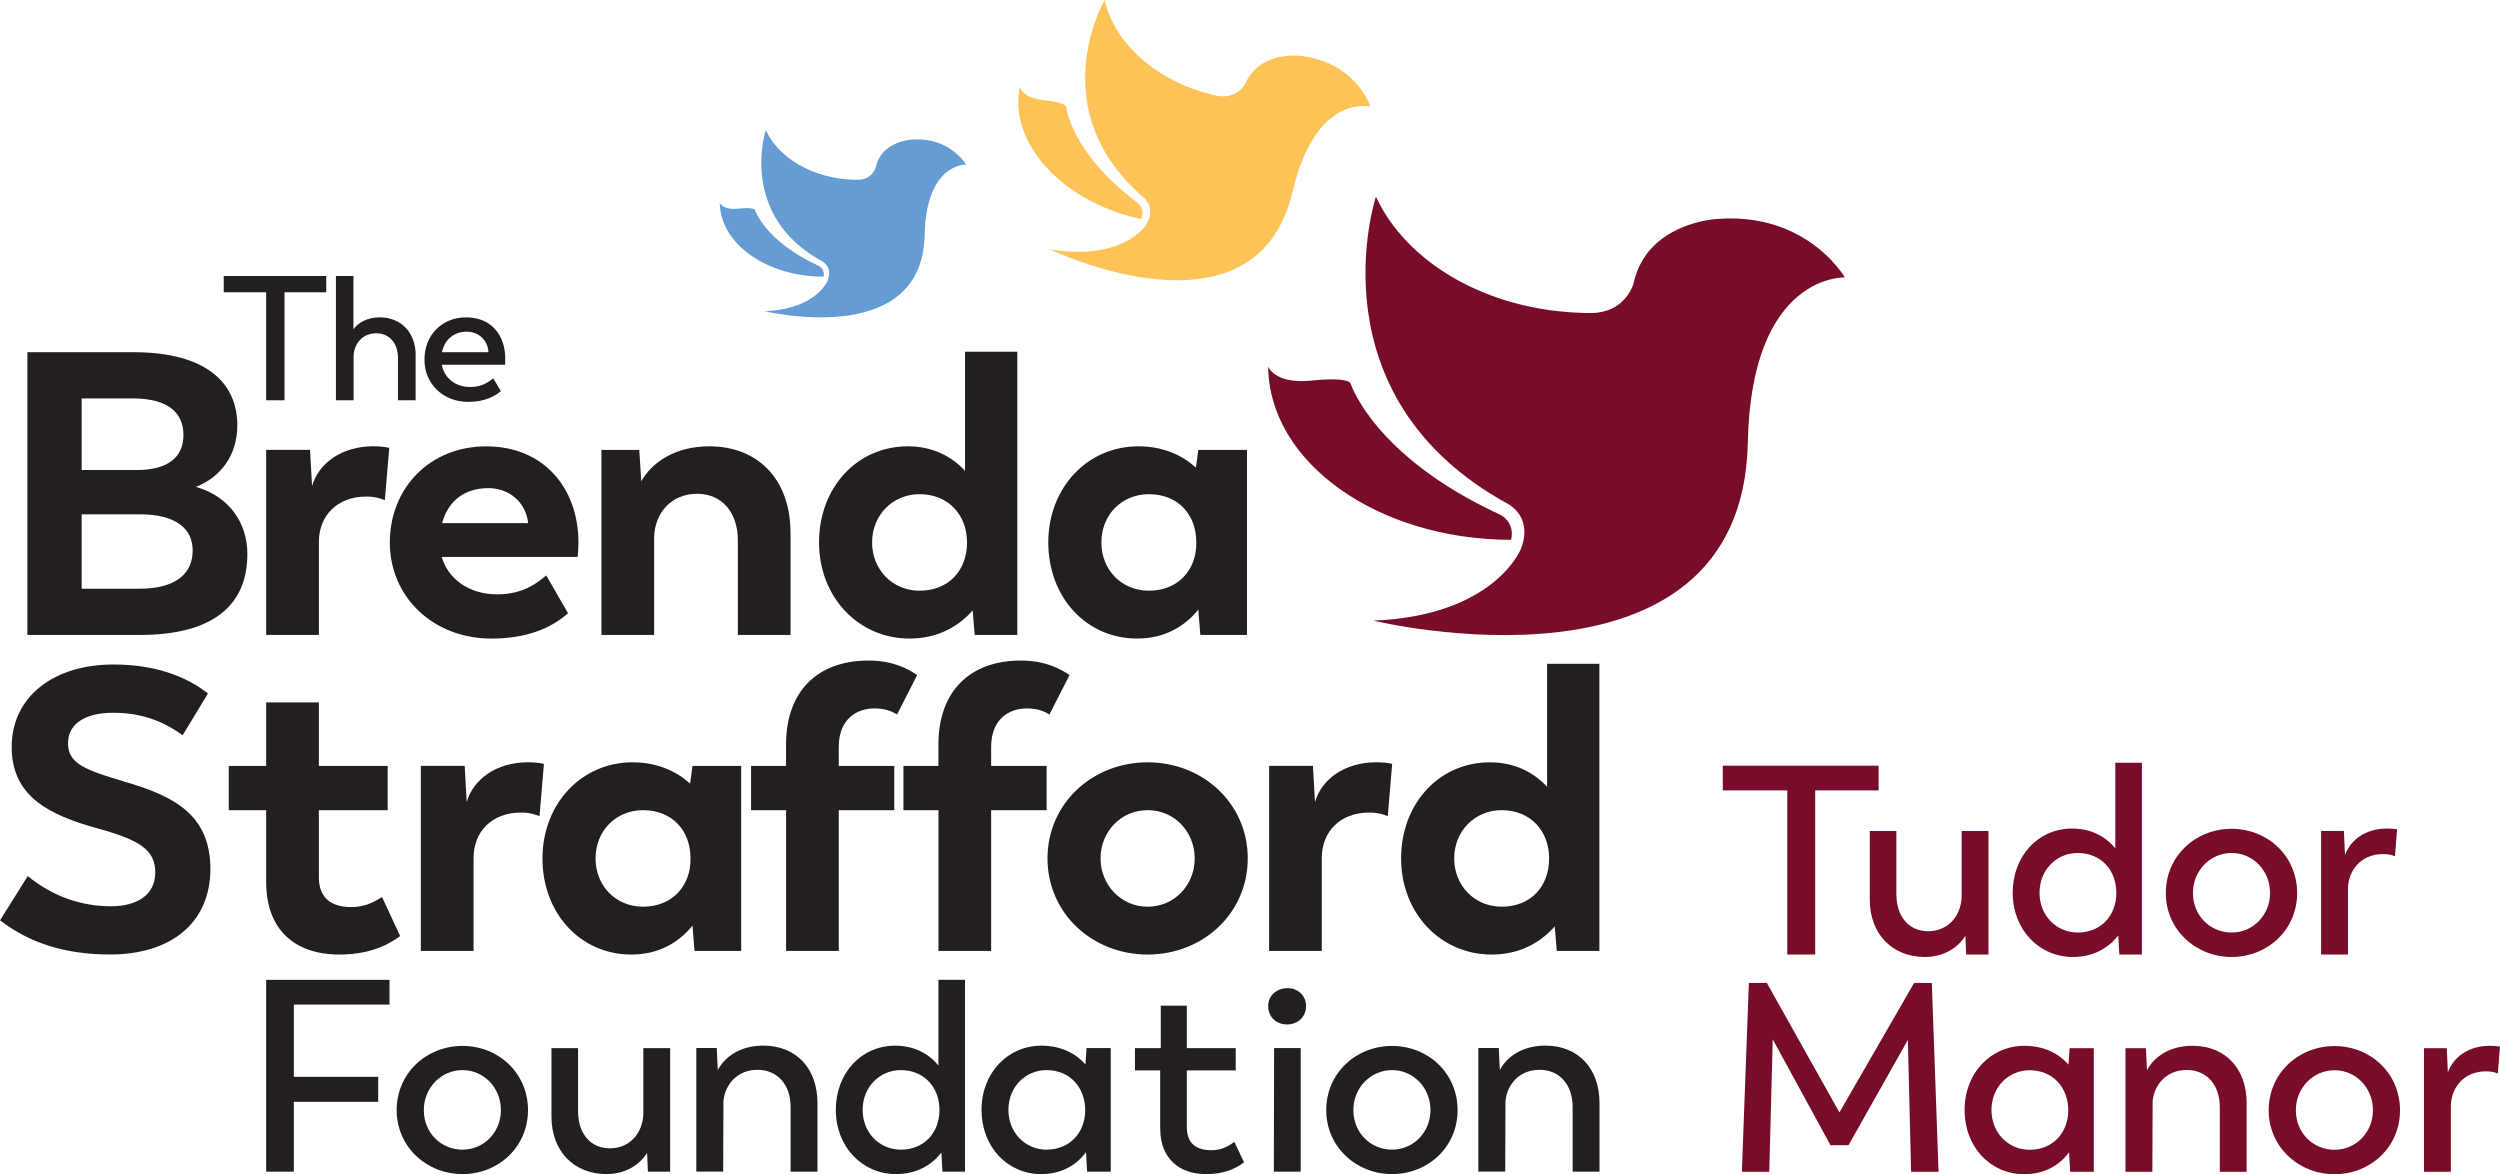 <?xml version="1.0" encoding="UTF-8"?><svg id="Layer_2" xmlns="http://www.w3.org/2000/svg" xmlns:xlink="http://www.w3.org/1999/xlink" viewBox="0 0 753.73 354.02"><defs><style>.cls-1{fill:#231f20;}.cls-1,.cls-2,.cls-3,.cls-4{stroke-width:0px;}.cls-2{fill:#770d29;}.cls-3{fill:#659cd3;}.cls-4{fill:#fec357;}</style><symbol id="BSF_Bird_142_PC" viewBox="0 0 168.79 128.31"><path class="cls-3" d="M71.29,98.01c-.2-1.9-1.21-3.5-2.64-4.49-.01,0-.02-.02-.04-.02-.1-.07-.21-.13-.32-.2-.08-.05-.17-.1-.25-.14-.06-.03-.12-.06-.18-.09-.09-.04-.17-.08-.26-.13C31.01,75.96,24.19,54.91,24.11,54.65c0,0,0-.01,0-.01h0s-.24-1.04-4.55-1.17c-1.2-.04-2.72,0-4.64.14-.63.06-1.27.13-1.93.17-.1,0-.19.02-.29.03-.1.01-.19.02-.29.03C1.91,54.82.07,49.88,0,49.7c0,.01,0,.03,0,.04.23,27.98,31.94,50.62,71.06,50.69,0,0,0,0,.01,0,.22-.76.3-1.57.22-2.41Z"/><path class="cls-3" d="M151.42,9.42c-5.3-2.18-11.89-3.53-19.94-2.92,0,0-20.51.91-24.49,18.67,0,.04-.01.07-.01.11h0s-1.96,7.67-10.69,8.67c-.05,0-.09,0-.14.01-.39.04-.8.05-1.22.07-.14,0-.26.02-.4.02-.66.02-1.35.01-2.09-.02-.24-.01-.47-.03-.71-.04C63.88,33.14,40.43,19.23,31.56.03c-.01-.01-.02-.02-.03-.03,0,0-19.23,58.34,38.82,90.02h0s7.31,3.76,3.59,13.13c0,0-7.64,19.48-43.12,20.94,0,0,107.95,26.25,109.57-52.09,1.03-49.63,28.41-48.36,28.41-48.36,0,0-5.29-9.25-17.37-14.21Z"/></symbol><symbol id="BSF_Bird_188_PC" viewBox="0 0 168.79 128.31"><path class="cls-2" d="M71.29,98.01c-.2-1.9-1.21-3.5-2.64-4.49-.01,0-.02-.02-.04-.02-.1-.07-.21-.13-.32-.2-.08-.05-.17-.1-.25-.14-.06-.03-.12-.06-.18-.09-.09-.04-.17-.08-.26-.13C31.01,75.96,24.19,54.91,24.11,54.65c0,0,0-.01,0-.01h0s-.24-1.04-4.55-1.17c-1.2-.04-2.72,0-4.64.14-.63.06-1.27.13-1.93.17-.1,0-.19.02-.29.03-.1.01-.19.02-.29.03C1.91,54.82.07,49.88,0,49.7c0,.01,0,.03,0,.04.23,27.98,31.94,50.62,71.06,50.69,0,0,0,0,.01,0,.22-.76.3-1.57.22-2.41Z"/><path class="cls-2" d="M151.42,9.42c-5.3-2.18-11.89-3.53-19.94-2.92,0,0-20.51.91-24.49,18.67,0,.04-.01.07-.01.11h0s-1.96,7.67-10.69,8.67c-.05,0-.09,0-.14.01-.39.04-.8.05-1.22.07-.14,0-.26.02-.4.02-.66.02-1.35.01-2.09-.02-.24-.01-.47-.03-.71-.04C63.88,33.14,40.43,19.23,31.56.03c-.01-.01-.02-.02-.03-.03,0,0-19.23,58.34,38.82,90.02h0s7.31,3.76,3.59,13.13c0,0-7.64,19.48-43.12,20.94,0,0,107.95,26.25,109.57-52.09,1.03-49.63,28.41-48.36,28.41-48.36,0,0-5.29-9.25-17.37-14.21Z"/></symbol><symbol id="BSF_Bird_659_PC" viewBox="0 0 168.79 128.31"><path class="cls-4" d="M71.29,98.01c-.2-1.9-1.21-3.5-2.64-4.49-.01,0-.02-.02-.04-.02-.1-.07-.21-.13-.32-.2-.08-.05-.17-.1-.25-.14-.06-.03-.12-.06-.18-.09-.09-.04-.17-.08-.26-.13C31.01,75.96,24.19,54.91,24.11,54.65c0,0,0-.01,0-.01h0s-.24-1.04-4.55-1.17c-1.2-.04-2.72,0-4.64.14-.63.06-1.27.13-1.93.17-.1,0-.19.02-.29.03-.1.01-.19.02-.29.03C1.91,54.82.07,49.88,0,49.7c0,.01,0,.03,0,.04.23,27.98,31.94,50.62,71.06,50.69,0,0,0,0,.01,0,.22-.76.3-1.57.22-2.41Z"/><path class="cls-4" d="M151.42,9.42c-5.3-2.18-11.89-3.53-19.94-2.92,0,0-20.51.91-24.49,18.67,0,.04-.01.07-.01.11h0s-1.96,7.67-10.69,8.67c-.05,0-.09,0-.14.01-.39.04-.8.05-1.22.07-.14,0-.26.02-.4.02-.66.02-1.35.01-2.09-.02-.24-.01-.47-.03-.71-.04C63.88,33.14,40.43,19.23,31.56.03c-.01-.01-.02-.02-.03-.03,0,0-19.23,58.34,38.82,90.02h0s7.31,3.76,3.59,13.13c0,0-7.64,19.48-43.12,20.94,0,0,107.95,26.25,109.57-52.09,1.03-49.63,28.41-48.36,28.41-48.36,0,0-5.29-9.25-17.37-14.21Z"/></symbol></defs><g id="Layer_1-2"><polygon class="cls-2" points="717.17 0 717.17 0 717.16 0 717.17 0"/><path class="cls-1" d="M74.58,167.06c0,15.16-10.06,24.37-32.38,24.37H8.25v-85.25h31.89c22.31,0,31.41,9.46,31.41,22.07,0,9.09-5.09,15.64-12.49,18.55,9.94,2.79,15.52,10.79,15.52,20.25ZM39.9,120.13h-15.28v21.58h16.49c9.58,0,14.19-3.88,14.19-10.55s-4.49-11.04-15.4-11.04ZM58.09,165.97c0-6.43-4.85-10.91-16.01-10.91h-17.46v22.43h17.46c10.67,0,16.01-4.37,16.01-11.52Z"/><path class="cls-1" d="M117.36,135.04l-1.33,15.76c-1.58-.61-3.03-1.09-5.58-1.09-8.85,0-14.31,5.82-14.31,13.7v28.01h-15.89v-55.78h13.22l.61,10.91c1.94-6.79,8.85-12,18.43-12,1.7,0,3.4.12,4.85.49Z"/><path class="cls-1" d="M174.17,167.91h-40.99c1.82,6.43,8,11.28,16.73,11.28,8.12,0,12.37-3.76,14.79-5.7l6.55,11.4c-3.4,3.03-10.31,7.64-23.04,7.64-17.7,0-30.68-12.61-30.68-28.98s12-28.98,29.1-28.98,27.77,12.37,27.77,29.1c0,2.06-.24,4.24-.24,4.24ZM133.3,157.72h25.95c-.73-6.31-5.7-10.55-12-10.55-6.91,0-12.13,3.64-13.95,10.55Z"/><path class="cls-1" d="M238.34,160.63v30.8h-15.89v-28.62c0-8.49-4.97-13.94-12.25-13.94-8,0-12.98,6.06-12.98,13.46v29.1h-15.89v-55.78h11.4l.61,9.46c3.27-5.82,10.31-10.55,20.49-10.55,14.92,0,24.5,10.19,24.5,26.07Z"/><path class="cls-1" d="M306.71,106.04v85.39h-12.85l-.61-7.4c-4.37,4.97-10.67,8.49-19.04,8.49-15.4,0-27.28-12.49-27.28-28.98s11.4-28.98,26.8-28.98c7.4,0,13.22,3.03,17.22,7.4v-35.91h15.76ZM291.55,163.54c0-8.25-5.58-14.55-14.31-14.55-8.12,0-14.31,6.31-14.31,14.55s6.18,14.55,14.31,14.55c8.73,0,14.31-6.06,14.31-14.55Z"/><path class="cls-1" d="M375.96,135.65v55.78h-14.07l-.61-7.64c-4.12,5.09-10.19,8.73-18.43,8.73-15.4,0-26.8-12.49-26.8-28.98s11.76-28.98,27.16-28.98c7.4,0,13.22,2.67,17.34,6.43l.73-5.33h14.67ZM360.68,163.54c0-8.49-5.58-14.55-14.31-14.55-8.12,0-14.31,6.18-14.31,14.55s6.18,14.55,14.31,14.55c8.73,0,14.43-6.18,14.31-14.55Z"/><path class="cls-1" d="M0,277.48l8.37-13.34c7.64,6.18,16.13,9.09,25.1,9.09,7.64,0,13.34-3.27,13.34-10.19s-4.85-9.82-17.58-13.34c-14.43-4-25.71-9.58-25.71-24.5s12.37-24.86,30.68-24.86c12.49,0,21.83,3.52,28.5,8.73l-7.64,12.61c-5.82-4.24-12.37-6.79-20.98-6.79-7.76,0-13.58,2.91-13.58,9.22s5.58,8.12,17.34,11.64c14.43,4.24,25.59,9.82,25.59,26.19s-12,25.83-30.19,25.83c-14.19,0-24.74-3.76-33.23-10.31Z"/><path class="cls-1" d="M80.25,266.09v-21.83h-11.28v-13.34h11.28v-19.16h15.89v19.16h20.74v13.34h-20.74v20.25c0,6.55,4.12,8.97,9.82,8.97,4.73,0,7.76-2.18,9.22-3.03l5.46,11.76c-2.18,1.58-7.76,5.58-18.31,5.58-13.7,0-22.07-7.76-22.07-21.71Z"/><path class="cls-1" d="M163.99,230.31l-1.33,15.76c-1.58-.61-3.03-1.09-5.58-1.09-8.85,0-14.31,5.82-14.31,13.7v28.01h-15.89v-55.78h13.22l.61,10.91c1.94-6.79,8.85-12,18.43-12,1.7,0,3.4.12,4.85.49Z"/><path class="cls-1" d="M223.46,230.92v55.78h-14.07l-.61-7.64c-4.12,5.09-10.19,8.73-18.43,8.73-15.4,0-26.8-12.49-26.8-28.98s11.76-28.98,27.16-28.98c7.4,0,13.22,2.67,17.34,6.43l.73-5.33h14.67ZM208.18,258.81c0-8.49-5.58-14.55-14.31-14.55-8.12,0-14.31,6.18-14.31,14.55s6.18,14.55,14.31,14.55c8.73,0,14.43-6.18,14.31-14.55Z"/><path class="cls-1" d="M236.99,244.26h-10.55v-13.34h10.55v-6.55c0-15.52,9.09-25.22,24.86-25.22,7.4,0,12,2.55,14.67,4.37l-6.06,11.88c-1.09-.61-3.03-1.82-6.79-1.82-5.46,0-10.79,3.27-10.79,11.64v5.7h16.73v13.34h-16.73v42.44h-15.88v-42.44Z"/><path class="cls-1" d="M282.93,244.26h-10.55v-13.34h10.55v-6.55c0-15.52,9.09-25.22,24.86-25.22,7.4,0,12,2.55,14.67,4.37l-6.06,11.88c-1.09-.61-3.03-1.82-6.79-1.82-5.46,0-10.79,3.27-10.79,11.64v5.7h16.73v13.34h-16.73v42.44h-15.88v-42.44Z"/><path class="cls-1" d="M315.81,258.81c0-16.49,13.46-28.98,30.19-28.98s30.19,12.49,30.19,28.98-13.46,28.98-30.19,28.98-30.19-12.49-30.19-28.98ZM360.19,258.81c0-8-6.06-14.55-14.19-14.55s-14.19,6.55-14.19,14.55,6.18,14.55,14.19,14.55,14.19-6.43,14.19-14.55Z"/><path class="cls-1" d="M419.73,230.31l-1.33,15.76c-1.58-.61-3.03-1.09-5.58-1.09-8.85,0-14.31,5.82-14.31,13.7v28.01h-15.88v-55.78h13.22l.61,10.91c1.94-6.79,8.85-12,18.43-12,1.7,0,3.4.12,4.85.49Z"/><path class="cls-1" d="M482.2,200.12v86.58h-12.85l-.61-7.4c-4.37,4.97-10.67,8.49-19.04,8.49-15.4,0-27.28-12.49-27.28-28.98s11.4-28.98,26.8-28.98c7.4,0,13.22,3.03,17.22,7.4v-37.11h15.76ZM467.05,258.81c0-8.25-5.58-14.55-14.31-14.55-8.12,0-14.31,6.31-14.31,14.55s6.18,14.55,14.31,14.55c8.73,0,14.31-6.06,14.31-14.55Z"/><path class="cls-1" d="M88.59,302.87v21.79h25.43v7.53h-25.43v21.06h-8.34v-57.83h37.18v7.45h-28.83Z"/><path class="cls-1" d="M119.59,334.7c0-11.1,8.91-19.36,19.84-19.36s19.76,8.26,19.76,19.36-8.91,19.28-19.76,19.28-19.84-8.26-19.84-19.28ZM151.02,334.7c0-6.8-5.18-12.07-11.58-12.07s-11.66,5.27-11.66,12.07,5.18,11.91,11.66,11.91,11.58-5.27,11.58-11.91Z"/><path class="cls-1" d="M202.05,315.99v37.26h-6.72l-.24-5.67c-2.19,3.56-6.48,6.4-12.23,6.4-9.8,0-16.6-6.88-16.6-17.33v-20.65h8.02v19.03c0,6.8,3.81,11.18,9.56,11.18,6.56,0,10.04-5.26,10.12-10.45v-19.76h8.1Z"/><path class="cls-1" d="M246.46,332.59v20.65h-8.1v-19.52c0-6.8-4.05-11.18-9.96-11.18-6.24,0-9.8,4.54-10.29,9.39l-.08,21.3h-8.1v-37.26h6.16l.32,6.64c2.11-4.05,6.88-7.37,13.69-7.37,9.88,0,16.36,6.8,16.36,17.33Z"/><path class="cls-1" d="M290.94,295.42v57.83h-6.8l-.32-5.75c-2.92,3.73-7.45,6.48-13.69,6.48-10.21,0-18.14-8.26-18.14-19.36s7.69-19.36,17.9-19.36c5.91,0,10.29,2.59,13.04,5.99v-25.84h8.02ZM283.24,334.62c0-6.88-4.7-11.99-11.66-11.99-6.4,0-11.5,5.1-11.5,11.99s5.1,11.99,11.5,11.99c6.97,0,11.66-5.02,11.66-11.99Z"/><path class="cls-1" d="M334.88,315.99v37.26h-7.13l-.32-5.91c-2.75,3.81-7.29,6.64-13.53,6.64-10.21,0-17.98-8.26-17.98-19.36s7.86-19.36,18.06-19.36c5.99,0,10.45,2.43,13.28,5.67l.32-4.94h7.29ZM327.19,334.62c-.08-6.88-4.7-11.99-11.66-11.99-6.4,0-11.5,5.1-11.5,11.99s5.1,11.99,11.5,11.99c6.97,0,11.66-5.1,11.66-11.99Z"/><path class="cls-1" d="M349.79,340.29v-17.57h-7.61v-6.72h7.78v-12.8h7.86v12.8h14.74v6.72h-14.74v17.09c0,4.94,2.83,6.97,7.45,6.97,3.81,0,5.99-1.95,6.88-2.51l2.92,6.16c-1.3.97-4.78,3.56-11.42,3.56-8.26,0-13.85-4.86-13.85-13.69Z"/><path class="cls-1" d="M382.35,303.35c0-3.24,2.51-5.34,5.67-5.43,3.24-.08,5.75,2.19,5.75,5.43s-2.51,5.51-5.75,5.51-5.67-2.27-5.67-5.51ZM384.13,315.99h8.02v37.26h-8.1l.08-37.26Z"/><path class="cls-1" d="M399.85,334.7c0-11.1,8.91-19.36,19.84-19.36s19.76,8.26,19.76,19.36-8.91,19.28-19.76,19.28-19.84-8.26-19.84-19.28ZM431.27,334.7c0-6.8-5.18-12.07-11.58-12.07s-11.66,5.27-11.66,12.07,5.18,11.91,11.66,11.91,11.58-5.27,11.58-11.91Z"/><path class="cls-1" d="M482.24,332.59v20.65h-8.1v-19.52c0-6.8-4.05-11.18-9.96-11.18-6.24,0-9.8,4.54-10.29,9.39l-.08,21.3h-8.1v-37.26h6.16l.32,6.64c2.11-4.05,6.88-7.37,13.69-7.37,9.88,0,16.36,6.8,16.36,17.33Z"/><path class="cls-1" d="M98.36,88.12h-12.58v32.56h-5.54v-32.56h-12.79v-4.9h30.91v4.9Z"/><path class="cls-1" d="M125.31,107.09v13.59h-5.33v-12.84c0-4.42-2.66-7.35-6.55-7.35-4.42,0-6.77,3.52-6.82,6.87v13.32h-5.33v-37.47h5.28v16.04c1.55-2.02,4.21-3.57,7.89-3.57,6.45,0,10.87,4.53,10.87,11.4Z"/><path class="cls-1" d="M152.28,109.97h-19.08c.69,3.89,4,6.71,8.58,6.71,3.57,0,5.54-1.55,6.93-2.61l2.29,3.84c-1.71,1.44-4.64,3.25-9.81,3.25-7.62,0-13.22-5.44-13.22-12.74s5.17-12.74,12.58-12.74,11.78,5.17,11.78,12.52c0,.91-.05,1.76-.05,1.76ZM133.26,106.18h14.02c-.27-3.73-3.04-6.18-6.56-6.18-3.84,0-6.66,2.35-7.46,6.18Z"/><use width="168.79" height="128.31" transform="translate(382.35 59.31) scale(1.03)" xlink:href="#BSF_Bird_188_PC"/><use width="168.79" height="128.31" transform="translate(217 39.23) scale(.44)" xlink:href="#BSF_Bird_142_PC"/><use width="168.79" height="128.31" transform="translate(313.92 -4.07) rotate(12.08) scale(.62)" xlink:href="#BSF_Bird_659_PC"/><path class="cls-2" d="M566.38,238.3h-19.11v49.49h-8.42v-49.49h-19.44v-7.45h46.98v7.45Z"/><path class="cls-2" d="M599.51,250.53v37.26h-6.72l-.24-5.67c-2.19,3.56-6.48,6.4-12.23,6.4-9.8,0-16.6-6.88-16.6-17.33v-20.65h8.02v19.03c0,6.8,3.81,11.18,9.56,11.18,6.56,0,10.04-5.26,10.12-10.45v-19.76h8.1Z"/><path class="cls-2" d="M645.76,229.96v57.83h-6.8l-.32-5.75c-2.92,3.73-7.45,6.48-13.69,6.48-10.21,0-18.14-8.26-18.14-19.36s7.69-19.36,17.9-19.36c5.91,0,10.29,2.59,13.04,5.99v-25.84h8.02ZM638.06,269.16c0-6.88-4.7-11.99-11.66-11.99-6.4,0-11.5,5.1-11.5,11.99s5.1,11.99,11.5,11.99c6.97,0,11.66-5.02,11.66-11.99Z"/><path class="cls-2" d="M652.97,269.24c0-11.1,8.91-19.36,19.84-19.36s19.76,8.26,19.76,19.36-8.91,19.28-19.76,19.28-19.84-8.26-19.84-19.28ZM684.4,269.24c0-6.8-5.18-12.07-11.58-12.07s-11.66,5.26-11.66,12.07,5.18,11.91,11.66,11.91,11.58-5.26,11.58-11.91Z"/><path class="cls-2" d="M722.71,250.05l-.65,8.1c-1.05-.41-2.02-.65-3.56-.65-6.96,0-10.53,5.18-10.61,10.45v19.84h-8.1v-37.26h6.88l.32,7.29c1.54-4.37,5.99-8.02,12.63-8.02,1.13,0,2.19.08,3.08.24Z"/><path class="cls-2" d="M576.18,353.29l-.97-39.77-17.9,31.75h-5.43l-17.41-31.91-1.05,39.93h-8.26l2.11-56.94h5.43l21.87,39.04,22.52-39.04h5.34l2.03,56.94h-8.26Z"/><path class="cls-2" d="M631.26,316.03v37.26h-7.13l-.32-5.91c-2.75,3.81-7.29,6.64-13.53,6.64-10.21,0-17.98-8.26-17.98-19.36s7.86-19.36,18.06-19.36c5.99,0,10.45,2.43,13.28,5.67l.32-4.94h7.29ZM623.57,334.66c-.08-6.88-4.7-11.99-11.66-11.99-6.4,0-11.5,5.1-11.5,11.99s5.1,11.99,11.5,11.99c6.97,0,11.66-5.1,11.66-11.99Z"/><path class="cls-2" d="M677.35,332.64v20.65h-8.1v-19.52c0-6.8-4.05-11.18-9.96-11.18-6.24,0-9.8,4.54-10.29,9.39l-.08,21.3h-8.1v-37.26h6.16l.32,6.64c2.11-4.05,6.88-7.37,13.69-7.37,9.88,0,16.36,6.8,16.36,17.33Z"/><path class="cls-2" d="M683.99,334.74c0-11.1,8.91-19.36,19.84-19.36s19.76,8.26,19.76,19.36-8.91,19.28-19.76,19.28-19.84-8.26-19.84-19.28ZM715.42,334.74c0-6.8-5.18-12.07-11.58-12.07s-11.66,5.26-11.66,12.07,5.18,11.91,11.66,11.91,11.58-5.26,11.58-11.91Z"/><path class="cls-2" d="M753.73,315.55l-.65,8.1c-1.05-.41-2.02-.65-3.56-.65-6.96,0-10.53,5.18-10.61,10.45v19.84h-8.1v-37.26h6.88l.32,7.29c1.54-4.37,5.99-8.02,12.63-8.02,1.13,0,2.19.08,3.08.24Z"/></g></svg>
